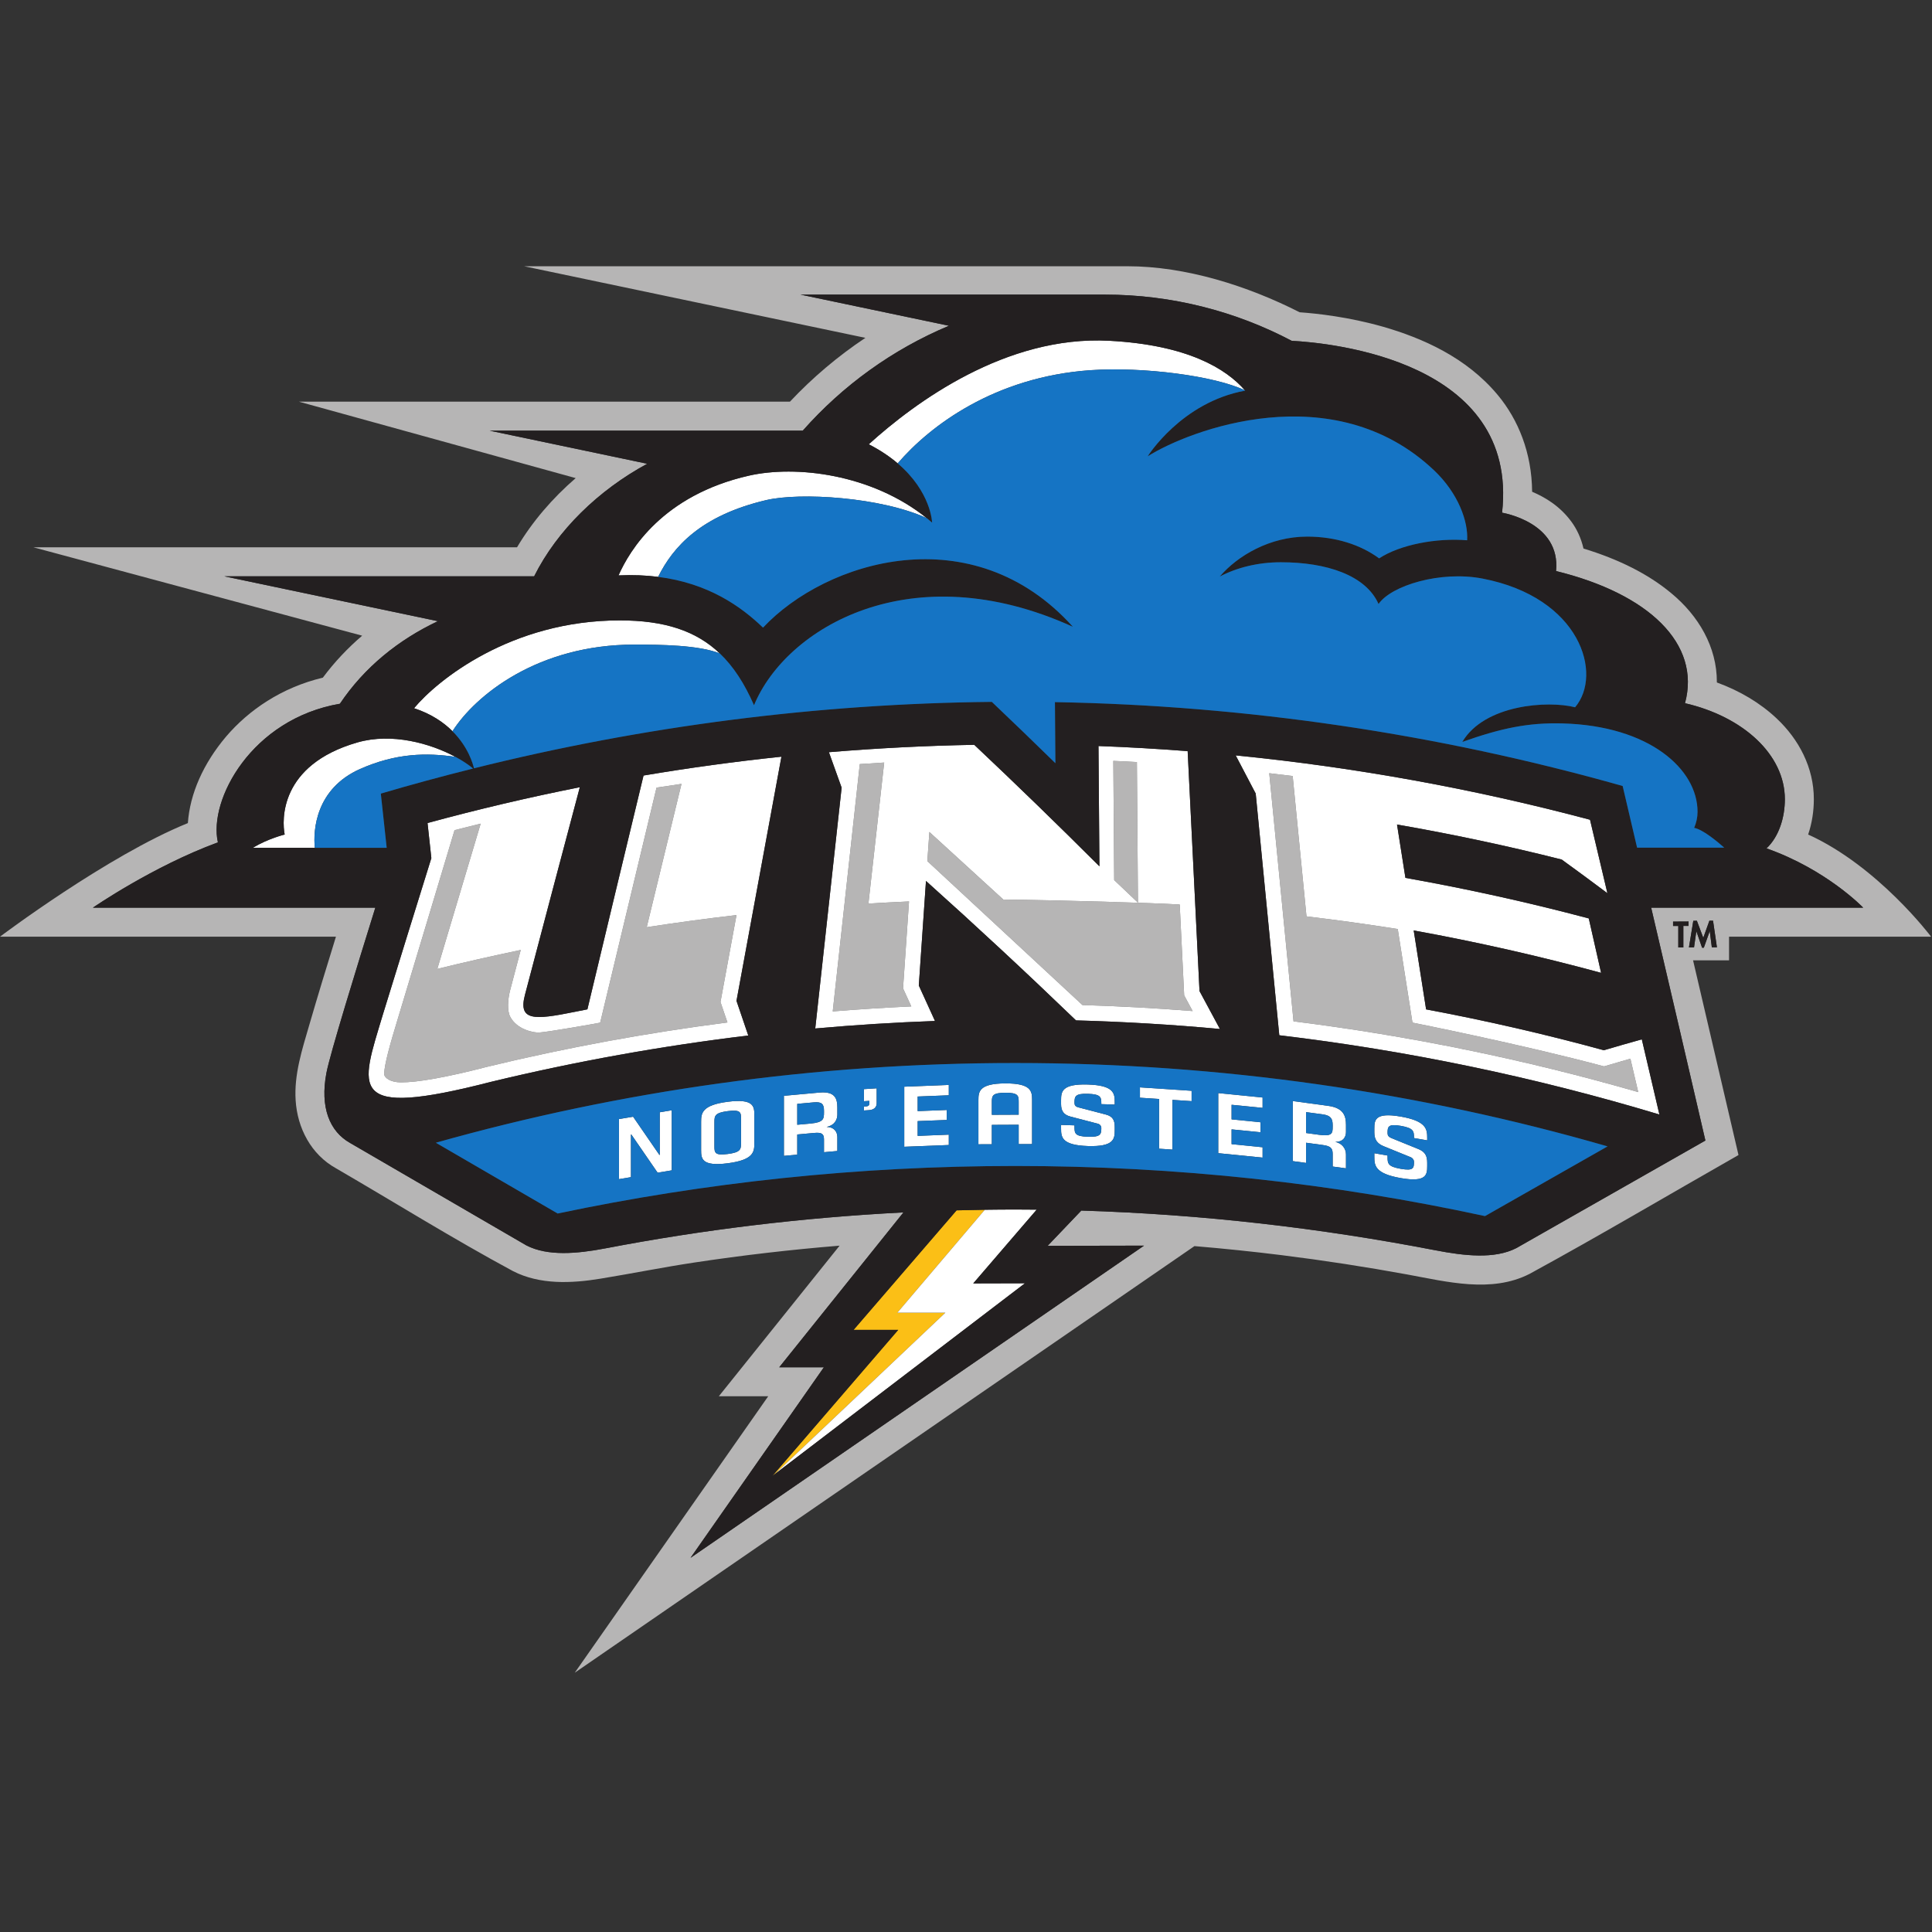 <?xml version="1.0" encoding="UTF-8"?>
<svg width="200px" height="200px" viewBox="0 0 200 200" version="1.1" xmlns="http://www.w3.org/2000/svg" xmlns:xlink="http://www.w3.org/1999/xlink">
    <rect x="0" y="0" width="200" height="200" fill="#333333" stroke="none"/>
    <!-- Generator: Sketch 54.1 (76490) - https://sketchapp.com -->
    <title>u-new-england</title>
    <desc>Created with Sketch.</desc>
    <g id="u-new-england" stroke="none" stroke-width="1" fill="none" fill-rule="evenodd">
        <g id="u-new-england_BGL">
            <g id="u-new-england" transform="translate(0, 27)">
                <g id="g10" transform="translate(99.953, 73.211) scale(-1, 1) rotate(-180) translate(-99.953, -73.211) translate(0, 0.263)" fill-rule="nonzero">
                    <g id="g12">
                        <path d="M92.897,37.273 L101.947,47.926 C100.971,47.912 99.997,47.892 99.024,47.865 L88.362,35.491 L92.983,35.491 L79.949,20.362 L80.199,20.553 L97.867,37.273 L92.897,37.273" id="path14" fill="#FBBF16"></path>
                        <path d="M173.195,77.301 L173.195,77.756 L174.801,77.765 L174.801,77.309 L174.259,77.306 L174.259,75.08 L173.736,75.077 L173.736,77.304 L173.195,77.301 Z M176.542,55.091 L156.963,43.952 C154.719,42.8 151.602,43.149 148.601,43.729 C136.686,46.034 124.44,47.457 111.937,47.841 L108.452,44.191 L118.43,44.211 L71.484,11.893 L85.288,31.619 L80.667,31.619 L93.525,47.651 C83.039,47.114 72.741,45.858 62.686,43.932 C59.74,43.368 56.691,43.098 54.488,44.237 L36.256,54.831 C34.095,56.038 33.123,58.55 33.788,62.074 C34.151,64.017 36.962,73.121 38.853,79.195 L9.614,79.195 C9.614,79.195 15.784,83.462 22.557,85.957 C21.564,90.364 26.053,98.74 35.186,100.308 C37.724,104.088 41.252,106.931 45.33,108.855 L23.218,113.501 L55.295,113.501 C57.683,118.277 61.959,122.422 67.002,125.151 L50.687,128.578 L83.103,128.578 C87.234,133.251 92.396,136.989 98.235,139.436 L82.864,142.662 L114.327,142.662 C121.33,142.663 127.926,140.929 133.72,137.877 C137.761,137.665 157.247,135.824 155.494,120.084 C155.494,120.084 161.586,119.111 161.081,114.044 C170.691,111.691 176.098,106.506 174.43,100.363 C180.434,98.979 184.768,95.055 184.768,90.423 C184.768,88.575 184.182,86.576 182.869,85.336 C189.103,83.141 192.88,79.195 192.88,79.195 L170.929,79.195 C172.804,71.181 174.677,63.153 176.542,55.091 Z M177.208,75.095 L176.995,76.758 L176.988,76.758 L176.38,75.054 L176.198,75.054 L175.611,76.751 L175.604,76.751 L175.365,75.085 L174.839,75.083 L175.29,77.838 L175.661,77.84 L176.323,76.076 L176.956,77.847 L177.333,77.849 L177.735,75.097 L177.208,75.095 Z M178.991,73.744 L178.991,76.194 L199.906,76.194 C199.906,76.194 194.433,83.478 187.18,86.77 C187.589,87.983 187.767,89.219 187.768,90.423 C187.772,93.705 186.205,96.642 183.911,98.792 C182.21,100.393 180.103,101.644 177.729,102.51 C177.729,102.522 177.729,102.534 177.729,102.546 C177.742,106.185 175.83,109.425 172.997,111.761 C170.605,113.752 167.535,115.275 163.922,116.375 C163.682,117.442 163.228,118.4 162.66,119.169 C161.424,120.842 159.857,121.717 158.605,122.254 C158.572,126.293 157.167,129.723 155.044,132.272 C151.791,136.182 147.21,138.171 143.165,139.338 C139.591,140.353 136.351,140.704 134.537,140.833 C129.14,143.577 122.736,145.597 116.721,145.597 L54.256,145.597 L89.585,138.185 C86.733,136.284 84.112,134.066 81.775,131.579 L30.944,131.579 L59.596,123.665 C57.19,121.585 55.112,119.171 53.521,116.501 L3.466,116.501 L37.491,107.353 C35.995,106.072 34.625,104.627 33.421,103.008 C29.132,101.984 25.743,99.644 23.412,96.918 C21.045,94.123 19.658,90.985 19.448,87.952 C11.118,84.579 0,76.194 0,76.194 L34.777,76.194 C33.836,73.156 32.907,70.114 32.018,67.06 C31.278,64.519 30.435,61.942 30.604,59.259 C30.785,56.371 32.206,53.646 34.784,52.216 C40.884,48.672 46.902,44.916 53.112,41.57 C55.892,40.147 59.161,40.302 62.157,40.791 C65.412,41.323 68.644,41.975 71.908,42.467 C76.889,43.218 81.896,43.799 86.916,44.209 L74.413,28.619 L79.526,28.619 L59.499,0 L123.649,44.162 C126.658,43.91 129.662,43.601 132.658,43.228 C137.019,42.685 141.365,42.015 145.688,41.224 C149.791,40.473 154.388,39.275 158.332,41.282 C165.613,45.252 172.76,49.488 179.968,53.59 L175.266,73.744 L178.991,73.744 L178.991,73.744 Z" id="path16" fill="#B6B5B5"></path>
                        <path d="M74.585,69.431 L76.241,78.429 C73.124,78.07 70.027,77.65 66.948,77.177 L70.548,92.012 L67.964,91.623 L62.13,67.293 C61.358,67.142 56.947,66.365 55.832,66.272 C55.337,66.231 53.508,66.542 52.804,67.929 C52.484,68.561 52.58,69.735 52.788,70.572 L53.906,74.819 C51.009,74.215 48.13,73.561 45.27,72.859 L49.76,87.897 L47.055,87.22 C47.055,87.22 41.638,69.178 41.175,67.676 C40.378,65.074 39.794,62.983 39.769,61.995 C39.759,61.589 40.429,61.107 41.512,61.114 C43.193,61.107 46.115,61.608 50.448,62.728 C58.64,64.711 66.945,66.236 75.305,67.314 L74.585,69.431" id="path18" fill="#B6B5B5"></path>
                        <path d="M94.101,79.842 C92.697,79.781 91.296,79.703 89.899,79.619 L91.531,94.221 L89.005,94.061 L86.204,68.458 C88.912,68.678 91.623,68.85 94.337,68.975 L93.483,70.844 L94.101,79.842" id="path20" fill="#B6B5B5"></path>
                        <path d="M123.462,68.494 L122.585,70.12 L122.124,79.523 C119.526,79.688 109.696,79.977 103.862,80.04 L96.21,87.032 L95.998,84.016 L112.054,69.116 C115.86,69.003 119.665,68.795 123.462,68.494" id="path22" fill="#B6B5B5"></path>
                        <path d="M117.801,79.716 L117.692,94.271 C116.912,94.311 116.081,94.362 115.25,94.392 L115.34,82.052 L117.801,79.716" id="path24" fill="#B6B5B5"></path>
                        <path d="M166.047,62.769 C157.474,65.066 146.218,67.298 146.218,67.298 L144.696,76.985 C141.565,77.482 138.415,77.918 135.247,78.297 L133.818,92.824 C132.793,92.95 132.091,93.036 131.392,93.116 L133.906,67.429 C145.926,65.929 157.857,63.488 169.588,60.105 L168.778,63.563 L166.047,62.769" id="path26" fill="#B6B5B5"></path>
                        <path d="M105.104,47.95 C104.05,47.95 102.998,47.94 101.947,47.926 L92.897,37.273 L97.867,37.273 L80.199,20.553 L106.103,40.315 L100.749,40.301 L107.317,47.936 C106.58,47.943 105.843,47.95 105.104,47.95" id="path28" fill="#FFFFFF"></path>
                        <path d="M79.308,121.386 C82.82,122.214 91.202,121.699 95.943,119.518 C90.218,124.116 82.373,125.016 77.531,123.92 C68.592,121.895 65.178,116.191 64.028,113.593 C65.511,113.663 66.873,113.602 68.13,113.443 C69.681,116.56 72.554,119.794 79.308,121.386" id="path30" fill="#FFFFFF"></path>
                        <path d="M65.674,106.43 C68.461,106.43 72.334,106.381 74.514,105.517 C72.063,107.857 68.796,108.936 64.161,108.936 C52.894,108.936 45.25,102.724 42.863,99.845 C44.643,99.26 45.921,98.382 46.84,97.465 C49.206,101.171 55.651,106.43 65.674,106.43" id="path32" fill="#FFFFFF"></path>
                        <path d="M112.888,134.837 C118.298,135.213 125.761,134.252 128.88,132.747 C126.932,134.985 122.955,137.449 114.832,137.883 C104.121,138.455 94.7,131.487 89.934,127.167 C91.14,126.547 92.124,125.875 92.928,125.191 C96.269,129.083 102.961,134.146 112.888,134.837" id="path34" fill="#FFFFFF"></path>
                        <path d="M37.264,93.548 C41.013,95.214 44.204,95.245 47.155,94.805 C44.552,96.207 40.56,97.326 37.005,96.304 C28.897,93.971 29.185,88.225 29.469,86.767 C29.469,86.767 27.785,86.364 26.164,85.393 L32.591,85.393 C32.399,87.23 32.692,91.515 37.264,93.548" id="path36" fill="#FFFFFF"></path>
                        <path d="M86.204,68.458 L89.005,94.061 L91.531,94.221 L89.899,79.619 C91.296,79.703 92.697,79.781 94.101,79.842 L93.483,70.844 L94.337,68.975 C91.623,68.85 88.912,68.678 86.204,68.458 L86.204,68.458 Z M96.21,87.032 L103.862,80.04 C109.696,79.977 119.526,79.688 122.124,79.523 L122.585,70.12 L123.462,68.494 C119.665,68.795 115.86,69.003 112.054,69.117 L95.998,84.016 L96.21,87.032 Z M117.692,94.271 L117.801,79.716 L115.34,82.052 L115.25,94.392 C116.081,94.362 116.912,94.311 117.692,94.271 L117.692,94.271 Z M111.387,67.528 C116.359,67.392 121.328,67.095 126.286,66.639 C125.581,67.95 124.877,69.258 124.173,70.562 C123.763,78.842 123.355,87.122 122.946,95.401 C119.872,95.639 116.794,95.817 113.714,95.931 C113.747,91.78 113.78,87.63 113.812,83.479 C109.495,87.792 105.174,91.984 100.855,96.056 C95.835,95.964 90.817,95.709 85.808,95.291 C86.247,94.069 86.686,92.846 87.125,91.622 C86.215,83.317 85.304,75.005 84.394,66.69 C88.519,67.06 92.654,67.319 96.79,67.467 C96.232,68.693 95.674,69.918 95.115,71.14 C95.362,74.749 95.61,78.356 95.857,81.964 C101.032,77.325 106.211,72.514 111.387,67.528 L111.387,67.528 Z" id="path38" fill="#FFFFFF"></path>
                        <path d="M41.512,61.114 C40.429,61.107 39.759,61.589 39.769,61.995 C39.794,62.983 40.378,65.074 41.175,67.676 C41.638,69.178 47.055,87.22 47.055,87.22 L49.76,87.897 L45.27,72.859 C48.13,73.561 51.009,74.215 53.906,74.819 L52.788,70.572 C52.58,69.735 52.484,68.561 52.804,67.929 C53.508,66.542 55.337,66.231 55.832,66.272 C56.947,66.365 61.358,67.142 62.13,67.293 L67.964,91.623 L70.548,92.012 L66.948,77.177 C70.027,77.65 73.124,78.07 76.241,78.429 L74.585,69.431 L75.305,67.314 C66.945,66.236 58.64,64.711 50.448,62.728 C46.115,61.608 43.193,61.107 41.512,61.114 L41.512,61.114 Z M77.462,65.962 C77.055,67.16 76.648,68.357 76.241,69.552 C77.791,77.993 79.342,86.419 80.894,94.827 C76.121,94.326 71.361,93.676 66.619,92.877 C64.678,84.833 62.741,76.765 60.807,68.672 C60.369,68.586 59.932,68.5 59.495,68.412 C55.262,67.552 53.639,67.474 54.341,70.163 C56.231,77.354 58.125,84.523 60.023,91.667 C54.736,90.618 49.478,89.381 44.258,87.959 C44.39,86.748 44.521,85.539 44.653,84.328 C42.976,78.951 41.304,73.554 39.635,68.137 C37.327,60.437 35.757,57.289 50.849,61.172 C59.641,63.292 68.527,64.888 77.462,65.962 L77.462,65.962 Z" id="path40" fill="#FFFFFF"></path>
                        <path d="M133.906,67.429 L131.392,93.116 C132.09,93.036 132.793,92.95 133.818,92.824 L135.247,78.297 C138.415,77.918 141.565,77.482 144.696,76.985 L146.218,67.298 C146.218,67.298 157.474,65.066 166.047,62.769 L168.778,63.563 L169.588,60.105 C157.857,63.488 145.926,65.929 133.906,67.429 Z M166.031,64.439 C159.943,66.103 153.804,67.512 147.63,68.668 C147.202,71.392 146.775,74.117 146.346,76.839 C152.857,75.657 159.33,74.195 165.746,72.45 C165.321,74.328 164.895,76.207 164.47,78.083 C158.189,79.752 151.858,81.151 145.489,82.282 C145.199,84.123 144.91,85.964 144.619,87.804 C150.334,86.812 156.02,85.604 161.667,84.179 C163.247,83.035 164.825,81.872 166.399,80.693 C165.799,83.231 165.199,85.767 164.598,88.3 C152.527,91.515 140.26,93.735 127.918,94.961 C128.609,93.647 129.301,92.329 129.991,91.009 C130.805,82.673 131.619,74.334 132.431,65.99 C145.702,64.408 158.87,61.673 171.781,57.784 C171.175,60.38 170.567,62.973 169.96,65.565 C168.652,65.202 167.343,64.826 166.031,64.439 L166.031,64.439 Z" id="path42" fill="#FFFFFF"></path>
                        <polyline id="path44" fill="#FFFFFF" points="68.297 53.607 68.261 53.602 65.538 57.558 64.076 57.314 64.076 51.094 65.318 51.301 65.318 55.712 65.354 55.718 68.077 51.762 69.539 52.006 69.539 58.225 68.297 58.018 68.297 53.607"></polyline>
                        <path d="M76.712,54.845 C76.712,54.183 76.675,53.87 75.334,53.698 C74.003,53.526 73.956,53.828 73.956,54.49 L73.956,56.997 C73.956,57.651 74.003,57.964 75.334,58.136 C76.675,58.308 76.712,58.005 76.712,57.352 L76.712,54.845 Z M75.334,59.105 C72.653,58.76 72.579,57.911 72.579,57.025 L72.579,54.098 C72.579,53.211 72.653,52.392 75.334,52.737 C78.016,53.083 78.09,53.922 78.09,54.808 L78.09,57.736 C78.09,58.621 78.016,59.451 75.334,59.105 L75.334,59.105 Z" id="path46" fill="#FFFFFF"></path>
                        <path d="M85.299,58.004 C85.299,57.341 85.262,56.974 83.916,56.851 L82.532,56.725 L82.532,58.888 L84.259,59.045 C85.104,59.122 85.299,58.833 85.299,58.171 L85.299,58.004 Z M84.835,60.059 L81.149,59.722 L81.149,53.503 L82.532,53.629 L82.532,55.718 L84.278,55.877 C85.076,55.95 85.299,55.784 85.299,55.197 L85.299,53.882 L86.682,54.008 L86.682,55.454 C86.682,56.032 86.293,56.509 85.568,56.498 C86.487,56.694 86.682,57.356 86.682,57.766 L86.682,58.512 C86.682,59.398 86.46,60.207 84.835,60.059 L84.835,60.059 Z" id="path48" fill="#FFFFFF"></path>
                        <path d="M89.433,59.162 L89.991,59.198 L89.991,58.928 C89.991,58.733 89.889,58.642 89.675,58.628 L89.433,58.613 L89.433,58.202 L89.964,58.237 C90.466,58.269 90.754,58.53 90.754,58.958 L90.754,60.497 L89.433,60.412 L89.433,59.162" id="path50" fill="#FFFFFF"></path>
                        <polyline id="path52" fill="#FFFFFF" points="93.609 54.446 98.22 54.628 98.22 55.701 94.997 55.573 94.997 57.102 98.006 57.221 98.006 58.256 94.997 58.137 94.997 59.647 98.22 59.775 98.22 60.848 93.609 60.665 93.609 54.446"></polyline>
                        <path d="M105.453,59.083 L105.453,57.768 L102.675,57.756 L102.675,59.071 C102.675,59.724 102.721,60.032 104.065,60.037 C105.416,60.043 105.453,59.736 105.453,59.083 L105.453,59.083 Z M101.285,59.271 L101.285,54.702 L102.675,54.708 L102.675,56.711 L105.453,56.724 L105.453,54.719 L106.842,54.725 L106.842,59.293 C106.842,60.179 106.768,61.018 104.065,61.006 C101.36,60.995 101.285,60.156 101.285,59.271 L101.285,59.271 Z" id="path54" fill="#FFFFFF"></path>
                        <path d="M112.619,54.521 C115.322,54.435 115.396,55.262 115.396,56.147 L115.396,56.502 C115.396,57.183 115.2,57.59 114.483,57.781 L111.632,58.525 C111.324,58.61 111.231,58.753 111.231,58.985 C111.231,59.638 111.277,59.972 112.619,59.929 C113.971,59.886 114.008,59.568 114.008,58.915 L114.008,58.859 L115.396,58.815 L115.396,59.075 C115.396,59.962 115.322,60.803 112.619,60.889 C109.917,60.976 109.842,60.149 109.842,59.254 L109.842,58.862 C109.842,58.145 110.122,57.753 110.811,57.572 L113.663,56.828 C113.886,56.765 114.008,56.584 114.008,56.416 C114.008,55.754 113.971,55.438 112.619,55.482 C111.277,55.525 111.231,55.834 111.231,56.496 L111.231,56.663 L109.842,56.708 L109.842,56.326 C109.842,55.441 109.917,54.608 112.619,54.521" id="path56" fill="#FFFFFF"></path>
                        <polyline id="path58" fill="#FFFFFF" points="119.987 54.245 121.372 54.153 121.372 59.3 123.354 59.168 123.354 60.24 118.006 60.596 118.006 59.524 119.987 59.392 119.987 54.245"></polyline>
                        <polyline id="path60" fill="#FFFFFF" points="130.703 54.396 127.493 54.717 127.493 56.246 130.489 55.947 130.489 56.982 127.493 57.282 127.493 58.792 130.703 58.471 130.703 59.544 126.112 60.002 126.112 53.783 130.703 53.324 130.703 54.396"></polyline>
                        <path d="M135.205,58.033 L136.924,57.8 C137.764,57.685 137.958,57.35 137.958,56.689 L137.958,56.521 C137.958,55.858 137.921,55.5 136.582,55.682 L135.205,55.87 L135.205,58.033 Z M135.205,54.863 L136.942,54.627 C137.736,54.519 137.958,54.302 137.958,53.714 L137.958,52.399 L139.335,52.212 L139.335,53.658 C139.335,54.236 138.946,54.802 138.226,54.955 C139.14,54.942 139.335,55.56 139.335,55.97 L139.335,56.717 C139.335,57.601 139.113,58.462 137.497,58.681 L133.83,59.179 L133.83,52.961 L135.205,52.773 L135.205,54.863 L135.205,54.863 Z" id="path62" fill="#FFFFFF"></path>
                        <path d="M145.007,51.203 C147.67,50.739 147.743,51.557 147.743,52.442 L147.743,52.796 C147.743,53.477 147.551,53.911 146.844,54.203 L144.034,55.345 C143.731,55.472 143.639,55.628 143.639,55.86 C143.639,56.514 143.685,56.841 145.007,56.611 C146.338,56.378 146.375,56.055 146.375,55.403 L146.375,55.347 L147.743,55.109 L147.743,55.37 C147.743,56.255 147.67,57.107 145.007,57.571 C142.344,58.035 142.271,57.218 142.271,56.323 L142.271,55.931 C142.271,55.213 142.547,54.783 143.226,54.506 L146.035,53.364 C146.256,53.27 146.375,53.072 146.375,52.904 C146.375,52.242 146.338,51.931 145.007,52.163 C143.685,52.393 143.639,52.709 143.639,53.371 L143.639,53.539 L142.271,53.777 L142.271,53.395 C142.271,52.51 142.344,51.666 145.007,51.203" id="path64" fill="#FFFFFF"></path>
                        <path d="M167.976,91.793 C148.75,97.227 128.996,100.122 109.206,100.476 C109.222,98.367 109.239,96.26 109.255,94.152 C107.062,96.299 104.867,98.417 102.673,100.501 C84.662,100.315 66.67,98.017 49.065,93.624 C48.959,94.086 48.469,95.838 46.84,97.465 C45.921,98.382 44.643,99.26 42.863,99.845 C45.25,102.724 52.894,108.936 64.161,108.936 C68.796,108.936 72.063,107.857 74.514,105.517 C75.933,104.163 77.079,102.389 78.055,100.151 C81.344,108.136 94.295,115.906 111.068,108.272 C100.698,119.794 85.514,115.144 78.988,108.187 C76.705,110.38 73.342,112.781 68.13,113.443 C66.873,113.602 65.511,113.663 64.028,113.593 C65.178,116.191 68.592,121.895 77.531,123.92 C82.373,125.016 90.218,124.116 95.943,119.518 C96.128,119.369 96.311,119.216 96.491,119.06 C96.491,119.06 96.404,122.232 92.928,125.191 C92.124,125.875 91.14,126.547 89.934,127.167 C94.7,131.487 104.121,138.455 114.832,137.883 C122.955,137.449 126.932,134.985 128.88,132.747 C128.887,132.739 128.896,132.73 128.903,132.721 C122.304,131.523 118.807,125.92 118.807,125.92 C123.064,128.624 138.011,134.352 148.445,124.479 C150.987,122.074 151.998,119.142 151.878,117.23 C148.693,117.492 144.938,116.779 142.767,115.357 C140.862,116.755 138.29,117.61 135.314,117.61 C131.465,117.61 128.122,115.643 126.268,113.475 C128.035,114.404 130.226,114.955 132.596,114.955 C137.297,114.955 141.378,113.625 142.707,110.633 C144.018,112.546 149.112,114.101 153.463,113.266 C163.62,111.313 165.951,103.359 163.053,99.942 C160.247,100.661 153.673,100.234 151.377,96.356 C155.422,97.787 158.216,98.368 161.761,98.271 C170.72,98.028 175.729,93.554 175.729,89.123 C175.729,88.553 175.608,87.995 175.379,87.458 C176.238,87.305 177.706,86.108 178.491,85.41 L169.472,85.408 C168.974,87.535 168.476,89.67 167.976,91.793 L167.976,91.793 Z M171.781,57.784 C158.87,61.673 145.702,64.408 132.431,65.99 C131.619,74.334 130.805,82.673 129.991,91.009 C129.301,92.329 128.609,93.647 127.918,94.961 C140.26,93.735 152.527,91.515 164.598,88.3 C165.199,85.767 165.799,83.231 166.399,80.693 C164.825,81.872 163.247,83.035 161.667,84.179 C156.02,85.604 150.334,86.812 144.619,87.804 C144.91,85.964 145.199,84.123 145.489,82.282 C151.858,81.151 158.189,79.752 164.47,78.083 C164.895,76.207 165.321,74.328 165.746,72.45 C159.33,74.195 152.857,75.657 146.346,76.839 C146.775,74.117 147.202,71.392 147.63,68.668 C153.804,67.512 159.943,66.103 166.031,64.439 C167.343,64.826 168.652,65.202 169.96,65.565 C170.567,62.973 171.175,60.38 171.781,57.784 Z M153.726,47.269 C138.056,50.664 121.789,52.457 105.104,52.457 C88.86,52.457 73.014,50.757 57.729,47.536 C54.803,49.237 48.716,52.773 45.119,54.864 C64.191,60.24 84.311,63.116 105.104,63.116 C126.379,63.116 146.951,60.104 166.416,54.486 C163.286,52.706 158.058,49.732 153.726,47.269 L153.726,47.269 Z M106.103,40.315 L80.199,20.553 L79.949,20.362 L92.983,35.491 L88.362,35.491 L99.024,47.865 C99.997,47.892 100.971,47.912 101.947,47.926 C102.998,47.94 104.05,47.95 105.104,47.95 C105.843,47.95 106.58,47.943 107.317,47.936 L100.749,40.301 L106.103,40.315 Z M39.635,68.137 C41.304,73.554 42.976,78.951 44.653,84.328 C44.521,85.539 44.39,86.748 44.258,87.959 C49.478,89.381 54.736,90.618 60.023,91.667 C58.125,84.523 56.231,77.354 54.341,70.163 C53.639,67.474 55.262,67.552 59.495,68.412 C59.932,68.5 60.369,68.586 60.807,68.672 C62.741,76.765 64.678,84.833 66.619,92.877 C71.361,93.676 76.121,94.326 80.894,94.827 C79.342,86.419 77.791,77.993 76.241,69.552 C76.648,68.357 77.055,67.16 77.462,65.962 C68.527,64.888 59.641,63.292 50.849,61.172 C35.757,57.289 37.327,60.437 39.635,68.137 L39.635,68.137 Z M96.79,67.467 C92.654,67.319 88.519,67.06 84.394,66.69 C85.304,75.005 86.215,83.317 87.125,91.622 C86.686,92.846 86.247,94.069 85.808,95.291 C90.817,95.709 95.835,95.964 100.855,96.056 C105.174,91.984 109.495,87.792 113.812,83.479 C113.78,87.63 113.747,91.78 113.714,95.931 C116.794,95.817 119.872,95.639 122.946,95.401 C123.355,87.122 123.763,78.842 124.173,70.562 C124.877,69.258 125.581,67.95 126.286,66.639 C121.328,67.095 116.359,67.392 111.387,67.528 C106.211,72.514 101.032,77.325 95.857,81.964 C95.61,78.356 95.362,74.749 95.115,71.14 C95.674,69.918 96.232,68.693 96.79,67.467 L96.79,67.467 Z M32.591,85.393 L26.164,85.393 C27.785,86.364 29.469,86.767 29.469,86.767 C29.185,88.225 28.897,93.971 37.005,96.304 C40.56,97.326 44.552,96.207 47.155,94.805 C47.885,94.412 48.503,93.998 48.973,93.601 C45.776,92.802 42.591,91.942 39.422,91.005 C39.625,89.135 39.827,87.264 40.03,85.393 L32.591,85.393 Z M192.88,79.195 C192.88,79.195 189.103,83.141 182.869,85.336 C184.182,86.576 184.768,88.575 184.768,90.423 C184.768,95.055 180.434,98.979 174.43,100.363 C176.098,106.506 170.691,111.691 161.081,114.044 C161.586,119.111 155.494,120.084 155.494,120.084 C157.247,135.824 137.761,137.665 133.72,137.877 C127.926,140.929 121.33,142.663 114.327,142.662 L82.864,142.662 L98.235,139.436 C92.396,136.989 87.234,133.251 83.103,128.578 L50.687,128.578 L67.002,125.151 C61.959,122.422 57.683,118.277 55.295,113.501 L23.218,113.501 L45.33,108.855 C41.252,106.931 37.724,104.088 35.186,100.308 C26.053,98.74 21.564,90.364 22.557,85.957 C15.784,83.462 9.614,79.195 9.614,79.195 L38.853,79.195 C36.962,73.121 34.151,64.017 33.788,62.074 C33.123,58.55 34.095,56.038 36.256,54.831 L54.488,44.237 C56.691,43.098 59.74,43.368 62.686,43.932 C72.741,45.858 83.039,47.114 93.525,47.651 L80.667,31.619 L85.288,31.619 L71.484,11.893 L118.43,44.211 L108.452,44.191 L111.937,47.841 C124.44,47.457 136.686,46.034 148.601,43.729 C151.602,43.149 154.719,42.8 156.963,43.952 L176.542,55.091 C174.677,63.153 172.804,71.181 170.929,79.195 L192.88,79.195 L192.88,79.195 Z" id="path66" fill="#231F20"></path>
                        <polyline id="path68" fill="#231F20" points="174.259 75.08 174.259 77.306 174.8 77.309 174.8 77.765 173.195 77.756 173.195 77.301 173.736 77.304 173.736 75.077 174.259 75.08"></polyline>
                        <polyline id="path70" fill="#231F20" points="176.956 77.847 176.323 76.076 175.661 77.84 175.29 77.838 174.839 75.083 175.365 75.085 175.604 76.751 175.611 76.751 176.198 75.054 176.38 75.055 176.988 76.758 176.995 76.758 177.208 75.095 177.735 75.097 177.333 77.849 176.956 77.847"></polyline>
                        <path d="M39.422,91.005 C42.591,91.942 45.776,92.802 48.973,93.601 C48.503,93.998 47.885,94.412 47.155,94.805 C44.204,95.245 41.013,95.214 37.264,93.548 C32.692,91.515 32.399,87.23 32.591,85.393 L40.03,85.393 C39.827,87.264 39.625,89.135 39.422,91.005" id="path72" fill="#1574C4"></path>
                        <path d="M175.379,87.458 C175.608,87.995 175.729,88.553 175.729,89.123 C175.729,93.554 170.72,98.028 161.761,98.271 C158.216,98.368 155.422,97.787 151.377,96.356 C153.673,100.234 160.247,100.661 163.053,99.942 C165.951,103.359 163.62,111.313 153.463,113.266 C149.112,114.101 144.018,112.546 142.707,110.633 C141.378,113.625 137.297,114.955 132.596,114.955 C130.226,114.955 128.035,114.404 126.268,113.475 C128.122,115.643 131.465,117.61 135.314,117.61 C138.29,117.61 140.862,116.755 142.767,115.357 C144.938,116.779 148.693,117.492 151.878,117.23 C151.998,119.142 150.987,122.074 148.445,124.479 C138.011,134.352 123.064,128.624 118.807,125.92 C118.807,125.92 122.304,131.523 128.903,132.721 C128.896,132.73 128.887,132.739 128.88,132.747 C125.761,134.252 118.298,135.213 112.888,134.837 C102.961,134.146 96.269,129.083 92.928,125.191 C96.404,122.232 96.491,119.06 96.491,119.06 C96.311,119.216 96.128,119.369 95.943,119.518 C91.202,121.699 82.82,122.214 79.308,121.386 C72.554,119.794 69.681,116.56 68.13,113.443 C73.342,112.781 76.705,110.38 78.988,108.187 C85.514,115.144 100.698,119.794 111.068,108.272 C94.295,115.906 81.344,108.136 78.055,100.151 C77.079,102.389 75.933,104.163 74.514,105.517 C72.334,106.381 68.461,106.43 65.674,106.43 C55.651,106.43 49.206,101.171 46.84,97.465 C48.469,95.838 48.959,94.086 49.065,93.624 C66.67,98.017 84.662,100.315 102.673,100.501 C104.867,98.417 107.062,96.299 109.255,94.152 C109.239,96.26 109.222,98.367 109.206,100.476 C128.996,100.122 148.75,97.227 167.976,91.793 C168.476,89.67 168.974,87.535 169.472,85.408 L178.491,85.41 C177.706,86.108 176.238,87.305 175.379,87.458" id="path74" fill="#1574C4"></path>
                        <path d="M137.958,56.521 L137.958,56.689 C137.958,57.35 137.764,57.685 136.924,57.8 L135.205,58.033 L135.205,55.87 L136.582,55.682 C137.921,55.5 137.958,55.858 137.958,56.521" id="path76" fill="#1574C4"></path>
                        <path d="M75.334,58.136 C74.003,57.964 73.956,57.651 73.956,56.997 L73.956,54.49 C73.956,53.828 74.003,53.526 75.334,53.698 C76.675,53.87 76.712,54.183 76.712,54.845 L76.712,57.352 C76.712,58.005 76.675,58.308 75.334,58.136" id="path78" fill="#1574C4"></path>
                        <path d="M106.842,59.293 L106.842,54.725 L105.453,54.719 L105.453,56.724 L102.675,56.711 L102.675,54.708 L101.285,54.702 L101.285,59.271 C101.285,60.156 101.36,60.995 104.065,61.006 C106.768,61.018 106.842,60.179 106.842,59.293 L106.842,59.293 Z M109.842,56.708 L111.231,56.663 L111.231,56.496 C111.231,55.834 111.277,55.525 112.619,55.482 C113.971,55.438 114.008,55.754 114.008,56.416 C114.008,56.584 113.886,56.765 113.663,56.828 L110.811,57.572 C110.122,57.753 109.842,58.145 109.842,58.862 L109.842,59.254 C109.842,60.149 109.917,60.976 112.619,60.889 C115.322,60.803 115.396,59.962 115.396,59.075 L115.396,58.815 L114.008,58.859 L114.008,58.915 C114.008,59.568 113.971,59.886 112.619,59.929 C111.277,59.972 111.231,59.638 111.231,58.985 C111.231,58.753 111.324,58.61 111.632,58.525 L114.483,57.781 C115.2,57.59 115.396,57.183 115.396,56.502 L115.396,56.147 C115.396,55.262 115.322,54.435 112.619,54.521 C109.917,54.608 109.842,55.441 109.842,56.326 L109.842,56.708 Z M118.006,60.596 L123.354,60.24 L123.354,59.168 L121.372,59.3 L121.372,54.153 L119.987,54.245 L119.987,59.392 L118.006,59.524 L118.006,60.596 Z M126.112,60.002 L130.703,59.544 L130.703,58.471 L127.493,58.792 L127.493,57.282 L130.489,56.982 L130.489,55.947 L127.493,56.246 L127.493,54.717 L130.703,54.396 L130.703,53.324 L126.112,53.783 L126.112,60.002 Z M133.83,59.179 L137.497,58.681 C139.113,58.462 139.335,57.601 139.335,56.717 L139.335,55.97 C139.335,55.56 139.14,54.942 138.226,54.955 C138.946,54.802 139.335,54.236 139.335,53.658 L139.335,52.212 L137.958,52.399 L137.958,53.714 C137.958,54.301 137.736,54.519 136.942,54.627 L135.205,54.863 L135.205,52.773 L133.83,52.961 L133.83,59.179 Z M142.271,53.777 L143.639,53.539 L143.639,53.371 C143.639,52.709 143.685,52.393 145.007,52.163 C146.338,51.931 146.375,52.242 146.375,52.904 C146.375,53.072 146.256,53.27 146.035,53.364 L143.226,54.506 C142.547,54.783 142.271,55.213 142.271,55.931 L142.271,56.323 C142.271,57.218 142.344,58.035 145.007,57.571 C147.67,57.107 147.743,56.255 147.743,55.37 L147.743,55.109 L146.375,55.347 L146.375,55.403 C146.375,56.055 146.338,56.378 145.007,56.611 C143.685,56.841 143.639,56.514 143.639,55.86 C143.639,55.628 143.731,55.472 144.034,55.345 L146.844,54.203 C147.551,53.911 147.743,53.477 147.743,52.796 L147.743,52.442 C147.743,51.557 147.67,50.739 145.007,51.203 C142.344,51.666 142.271,52.51 142.271,53.395 L142.271,53.777 Z M98.22,59.775 L94.997,59.647 L94.997,58.137 L98.006,58.256 L98.006,57.221 L94.997,57.102 L94.997,55.573 L98.22,55.701 L98.22,54.628 L93.609,54.446 L93.609,60.665 L98.22,60.848 L98.22,59.775 Z M90.754,58.958 C90.754,58.53 90.466,58.269 89.964,58.237 L89.433,58.202 L89.433,58.613 L89.675,58.628 C89.889,58.642 89.991,58.733 89.991,58.928 L89.991,59.198 L89.433,59.162 L89.433,60.412 L90.754,60.497 L90.754,58.958 Z M86.682,57.766 C86.682,57.356 86.487,56.694 85.568,56.498 C86.293,56.509 86.682,56.032 86.682,55.454 L86.682,54.008 L85.299,53.882 L85.299,55.197 C85.299,55.784 85.076,55.95 84.278,55.877 L82.532,55.718 L82.532,53.629 L81.149,53.503 L81.149,59.722 L84.835,60.059 C86.46,60.207 86.682,59.398 86.682,58.512 L86.682,57.766 Z M78.09,54.808 C78.09,53.922 78.016,53.082 75.334,52.737 C72.653,52.392 72.579,53.211 72.579,54.098 L72.579,57.025 C72.579,57.911 72.653,58.76 75.334,59.105 C78.016,59.451 78.09,58.621 78.09,57.736 L78.09,54.808 Z M69.539,52.006 L68.077,51.762 L65.354,55.718 L65.318,55.712 L65.318,51.301 L64.076,51.094 L64.076,57.314 L65.538,57.558 L68.261,53.602 L68.297,53.607 L68.297,58.018 L69.539,58.225 L69.539,52.006 Z M45.119,54.864 C48.716,52.773 54.803,49.237 57.729,47.536 C73.014,50.757 88.86,52.457 105.104,52.457 C121.789,52.457 138.056,50.664 153.726,47.269 C158.058,49.732 163.286,52.706 166.416,54.486 C146.951,60.104 126.379,63.115 105.104,63.116 C84.311,63.116 64.191,60.24 45.119,54.864 L45.119,54.864 Z" id="path80" fill="#1574C4"></path>
                        <path d="M102.675,59.071 L102.675,57.756 L105.453,57.768 L105.453,59.083 C105.453,59.736 105.416,60.043 104.065,60.037 C102.721,60.032 102.675,59.724 102.675,59.071" id="path82" fill="#1574C4"></path>
                        <path d="M84.259,59.045 L82.532,58.888 L82.532,56.725 L83.916,56.851 C85.262,56.974 85.299,57.341 85.299,58.004 L85.299,58.171 C85.299,58.833 85.104,59.122 84.259,59.045" id="path84" fill="#1574C4"></path>
                    </g>
                </g>
            </g>
        </g>
    </g>
</svg>